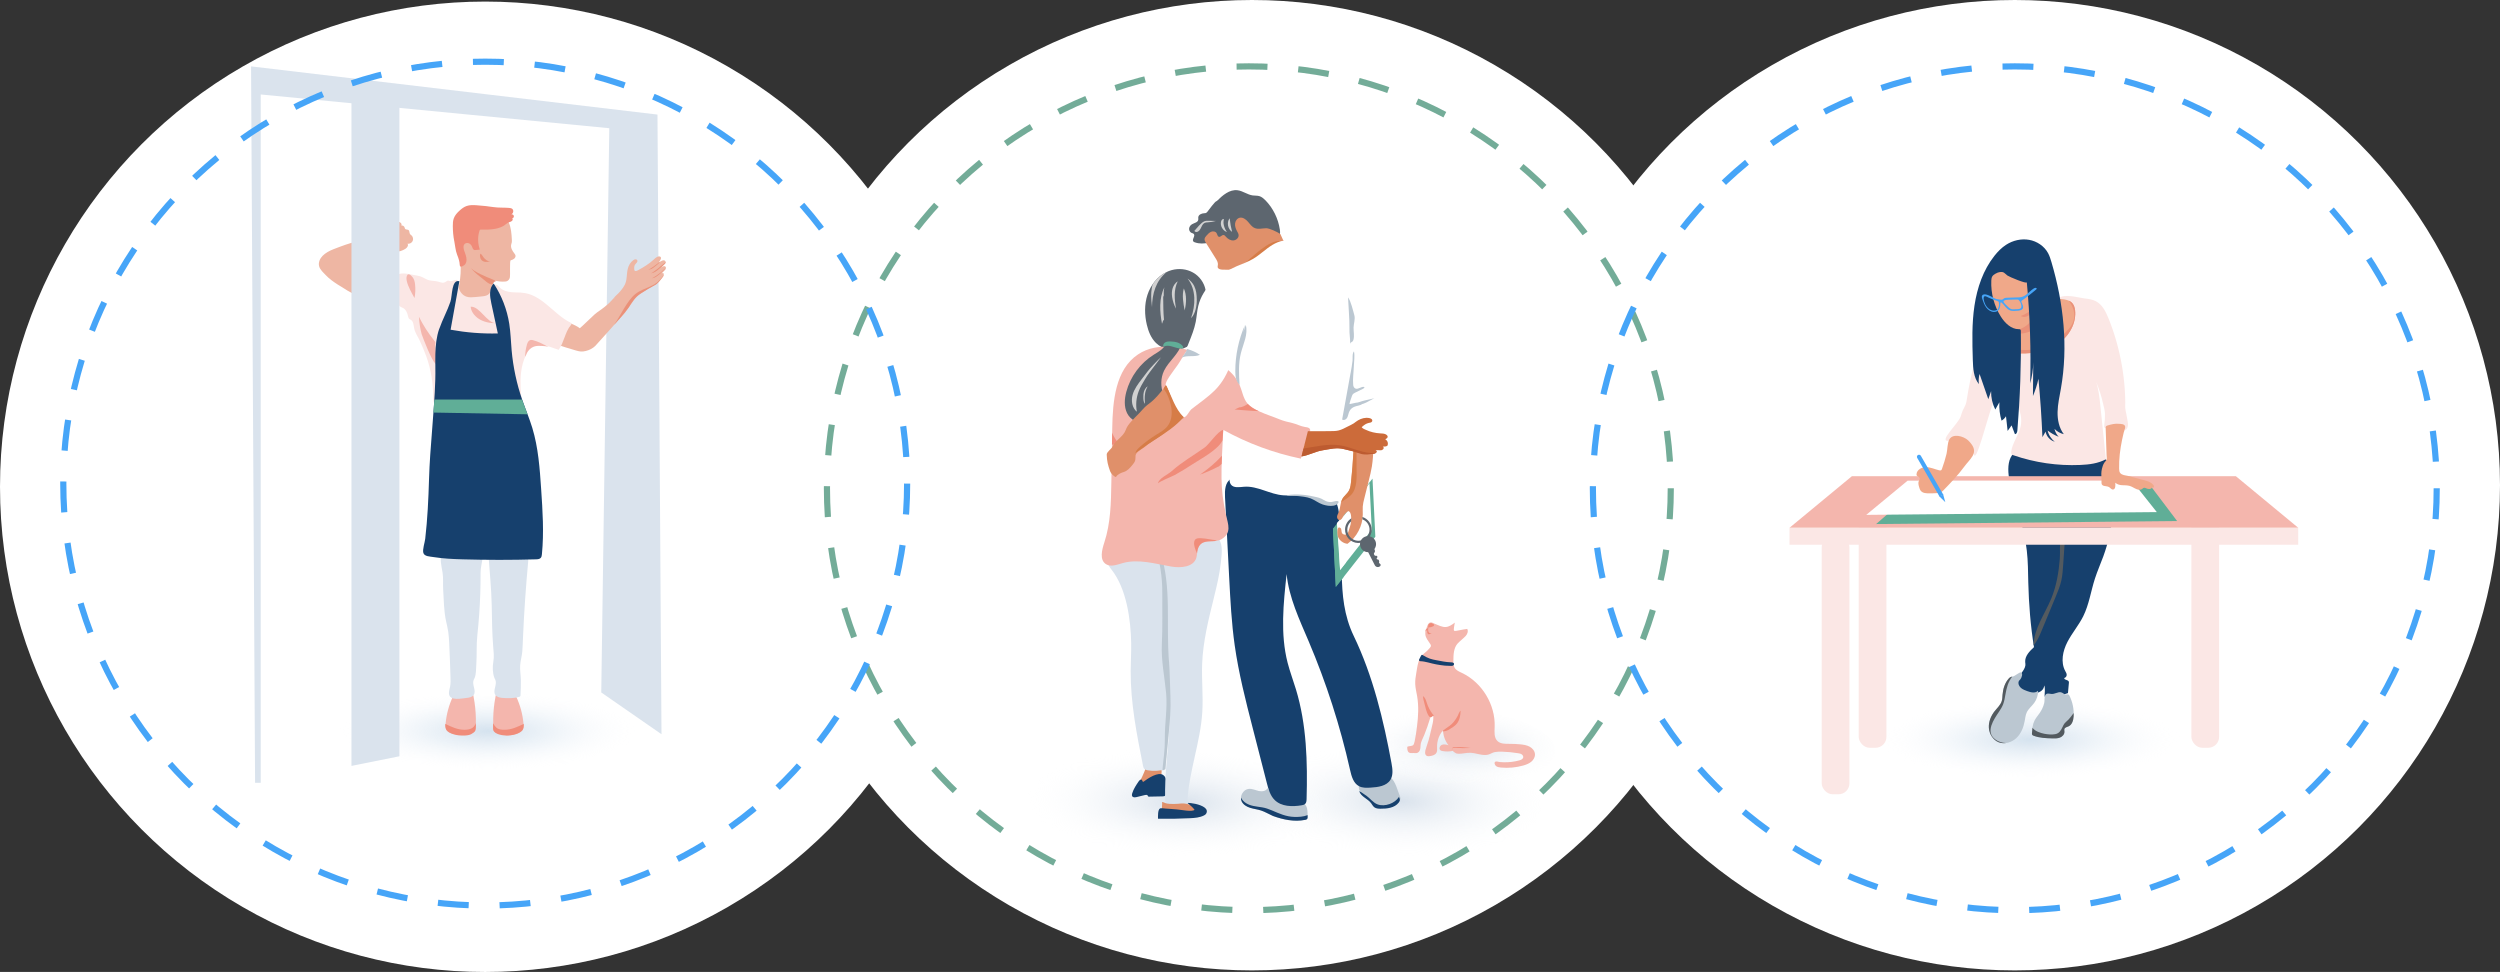 <svg xmlns="http://www.w3.org/2000/svg" xmlns:xlink="http://www.w3.org/1999/xlink" id="Layer_2" data-name="Layer 2" viewBox="0 0 809.76 314.82"><rect x="0" y="0" width="809.76" height="314.82" fill="#333333" stroke="none"/><defs><style>
      .cls-1 {
        fill: #46a5f8;
      }

      .cls-2 {
        fill: #fff;
      }

      .cls-3 {
        stroke: #bbc7d1;
        stroke-width: 0px;
      }

      .cls-3, .cls-4, .cls-5 {
        stroke-miterlimit: 10;
      }

      .cls-3, .cls-6 {
        fill: #bbc7d1;
      }

      .cls-7 {
        fill: #d1d1d1;
      }

      .cls-8 {
        fill: #bd5b30;
      }

      .cls-9 {
        fill: #5d666f;
      }

      .cls-10 {
        fill: #535a5f;
      }

      .cls-11 {
        fill: #dae3ed;
      }

      .cls-12 {
        fill: url(#radial-gradient-5);
      }

      .cls-13 {
        fill: url(#radial-gradient-4);
      }

      .cls-4 {
        stroke: #46a5f8;
      }

      .cls-4, .cls-5 {
        fill: none;
        stroke-dasharray: 0 0 10 10;
        stroke-width: 2px;
      }

      .cls-14 {
        fill: #f4b6ad;
      }

      .cls-15 {
        fill: #f0a889;
      }

      .cls-16 {
        fill: url(#radial-gradient);
      }

      .cls-17 {
        fill: #ea9179;
      }

      .cls-5 {
        stroke: #73ac98;
      }

      .cls-18 {
        fill: #fbe7e5;
      }

      .cls-19 {
        fill: #16406d;
      }

      .cls-20 {
        fill: #cc6b3a;
      }

      .cls-21 {
        fill: url(#radial-gradient-2);
      }

      .cls-22 {
        fill: #e0906a;
      }

      .cls-23 {
        fill: url(#radial-gradient-3);
      }

      .cls-24 {
        fill: #60ae97;
      }

      .cls-25 {
        fill: #d67c47;
      }

      .cls-26 {
        fill: #eeb6a3;
      }

      .cls-27 {
        fill: #f08c7a;
      }
    </style><radialGradient id="radial-gradient" cx="4943.94" cy="526.05" fx="4943.94" fy="526.05" r="97.11" gradientTransform="translate(547.74 2837.91) rotate(-90) scale(.52 -.19)" gradientUnits="userSpaceOnUse"><stop offset="0" stop-color="#d9e2ec"></stop><stop offset="1" stop-color="#fff" stop-opacity="0"></stop></radialGradient><radialGradient id="radial-gradient-2" cx="4905.43" cy="505.91" fx="4905.43" fy="505.91" r="67.48" gradientTransform="translate(564.41 2799.99) rotate(-90) scale(.52 -.19)" xlink:href="#radial-gradient"></radialGradient><radialGradient id="radial-gradient-3" cx="-2480.39" cy="440.66" fx="-2480.39" fy="440.66" r="68.12" gradientTransform="translate(2443.53 155.78) scale(.72 .19)" gradientUnits="userSpaceOnUse"><stop offset="0" stop-color="#d5e3ef"></stop><stop offset=".13" stop-color="#d9e5f0" stop-opacity=".89"></stop><stop offset=".42" stop-color="#e4edf5" stop-opacity=".62"></stop><stop offset=".83" stop-color="#f7f9fc" stop-opacity=".19"></stop><stop offset="1" stop-color="#fff" stop-opacity="0"></stop></radialGradient><radialGradient id="radial-gradient-4" cx="-3174.17" cy="437.68" fx="-3174.17" fy="437.68" r="68.12" gradientTransform="translate(2443.53 153.63) scale(.72 .19)" xlink:href="#radial-gradient-3"></radialGradient><radialGradient id="radial-gradient-5" cx="5079.41" cy="529.42" fx="5079.41" fy="529.42" r="99.45" gradientTransform="translate(473.26 2909.85) rotate(-90) scale(.52 -.18)" xlink:href="#radial-gradient"></radialGradient></defs><g id="Illustration"><g><circle class="cls-2" cx="405.51" cy="157.16" r="157.16"></circle><circle class="cls-2" cx="157.16" cy="157.67" r="157.16"></circle><circle class="cls-2" cx="652.6" cy="157.16" r="157.16"></circle><ellipse class="cls-16" cx="446.78" cy="260.31" rx="18.91" ry="52.52" transform="translate(175.37 700.44) rotate(-88.57)"></ellipse><ellipse class="cls-21" cx="467.31" cy="242.48" rx="13.14" ry="36.49" transform="translate(213.22 703.58) rotate(-88.57)"></ellipse><g><path class="cls-14" d="M457.63,241.42c.27-.18,.42-.51,.58-1.26,.34-1.64,.57-3.32,.78-4.98,.41-3.22,.57-6.5,.02-9.72-.22-1.29-.56-2.58-.61-3.89-.05-1.2,.13-2.4,.34-3.58,.39-2.21,.58-4.86,2.47-6.29,.72-.55,1.38-1.18,1.95-1.88,.16-.2,.33-.43,.32-.69,0-.18-.11-.35-.2-.51-.66-1.08-1.53-1.94-1.62-3.25-.07-1.04,.34-1.79,.69-2.72,.17-.44,.44-.91,.9-1.03,.53-.13,1.03,.25,1.54,.45,1.08,.42,2.33,1.11,3.51,1.02,1.09-.08,2.04-.76,2.92-1.42-.02,.5-.54,2.35-.21,2.62,.24,.2,1.34-.1,1.63-.14,.19-.03,2.57-.5,2.6-.45,.42,.73,.06,1.68-.5,2.3s-2.02,1.78-2.58,2.4c-1.31,1.46-1.39,3.6-1.4,5.56,0,.81,0,1.68,.43,2.37,.5,.82,1.47,1.22,2.34,1.63,6.54,3.11,10.89,10.32,10.6,17.55-.06,1.57-.24,3.39,.88,4.49,.99,.97,2.55,.94,3.94,.93,1.19,0,2.39,.05,3.57,.17,1.02,.11,2.05,.27,2.95,.76s1.64,1.37,1.71,2.39c.07,.96-.47,1.88-1.21,2.49s-1.66,.95-2.58,1.21c-2.35,.66-4.81,.89-7.24,.66-.58-.05-1.18-.15-1.62-.52-.42-.36-.7-1.24-.05-1.43,.32-.1,1,.14,1.34,.17,.42,.04,.84,.06,1.27,.07,1.69,.04,3.39-.17,5.02-.61,.55-.15,1.19-.43,1.27-1,.05-.38-.2-.76-.52-.97s-.72-.28-1.1-.34c-1.72-.29-3.45-.46-5.19-.51-.78-.02-1.57-.02-2.34,.12s-1.3,.54-1.99,.77c-1.46,.49-3.32-.12-4.76-.4-1.57-.31-2.72-.01-4.24,.15-.45,.05-1.16,.06-1.59-.09-.09-.03-1.25-.77-1.02-.82-1.12,.25-2.29,.27-3.42,.06-.23-.04-.48-.1-.66-.25-.57-.46-.2-1.48,.48-1.76s1.44-.07,2.14,.14c-1.08-1.37-1.71-3.09-1.77-4.83-1.28,1.49-1.98,3.46-1.93,5.43,.02,.63,.1,1.31-.21,1.85-.38,.68-1.23,.92-2,1.05-.38,.06-.79,.11-1.13-.07-.77-.42-.56-1.57-.26-2.4,.63-1.76,1.15-3.57,1.54-5.4,.3-1.42,1.26-4.33,.66-5.66-.5,.24-.7,.76-.85,1.28-.53,1.84-1.2,3.64-1.9,5.42-.34,.86-.86,1.77-1.09,2.67-.18,.7-.05,1.44-.29,2.14-.17,.49-.54,.93-1.04,1.04-.34,.08-.7,0-1.05-.01-.49,0-1.02,.12-1.44-.13-.52-.31-.59-1.02-.6-1.62,0-.09,0-.19,.05-.26,.06-.08,.17-.11,.27-.13,.77-.15,1.21-.16,1.51-.35Z"></path><path class="cls-27" d="M464.55,231.85c-.25-.24-.74,.38-.95,.44-.41,.13-.63-.11-.89-.5-.76-1.18-1.04-2.93-1.42-4.27-.2-.69-.34-1.35-.4-2.06,.97,.6,1.19,2.24,1.63,3.21,.52,1.15,1.11,2.3,2.03,3.18Z"></path><path class="cls-27" d="M470.89,233.8c-.41,.5-.88,.95-1.41,1.34-.68,.5-1.41,.94-2.07,1.48-.08,.06-.16,.19-.08,.25,.03,.02,.07,.02,.11,.02,.84,0,1.49-.3,2.19-.76,.79-.47,1.59-.96,2.18-1.66,.98-1.16,1.25-2.76,1.29-4.29-.56,.48-.63,1.11-.96,1.72-.36,.68-.78,1.32-1.26,1.9Z"></path><path class="cls-27" d="M471.25,242.19c1.7,.15,3.41,.18,5.12,.09-1.69-.24-3.4-.35-5.11-.33-.24,0-.5,.01-.69,.17-.26,.21-.27,.6-.16,.9-.46-.64,.37-.86,.85-.82Z"></path><path class="cls-27" d="M462.54,203.27s.84-.11,.91-.13c.27-.08,.55-.17,.79-.3,.04-.02,.08-.04,.12-.07,.12-.1,.18-.26,.14-.4s-.17-.26-.33-.29c-.04,0-.08-.01-.12-.03-.04-.02-.07-.05-.1-.08-.46-.38-1.19,.02-1.32,.49-.07,.26,0,.54-.08,.81Z"></path><path class="cls-27" d="M462.28,204.33c-.01,.13-.03,.25-.02,.37,.02,.24,.1,.47,.27,.64,.27,.26,.86-.03,1.19-.2-.3,0-.72-.04-.88-.3-.22-.35-.31-.49-.22-1.26,0-.06,.08-.42,0-.46-.02-.01-.34,.45-.39,.51-.05,.06-.11,.12-.18,.16s-.11,.1-.19,.07c0,.08-.16,.58-.17,.66,.08,0,.17-.06,.26-.17,.11-.13,.2-.22,.3-.36,.03,.11,.03,.23,.02,.35Z"></path><path class="cls-19" d="M460.88,212.21c-.33-.19-.41-.14-.64,.25-.21,.36-.39,.73-.55,1.11-.05,.13-.1,.27-.04,.4,.06,.13,.23,.18,.37,.19,1.74,.06,3.44,.73,5.16,1.03,.95,.17,1.91,.33,2.88,.42,.5,.04,1,.07,1.5,.06,.38,0,.84,.1,1.17-.14,.16-.11,.27-.31,.24-.5-.03-.21-.22-.37-.42-.43s-.42-.06-.63-.07c-1.56-.05-3.17-.4-4.7-.69-.7-.13-1.4-.27-2.07-.5-.76-.26-1.48-.64-2.17-1.06-.03-.02-.07-.04-.09-.06Z"></path></g><ellipse class="cls-23" cx="658.16" cy="240.36" rx="50.86" ry="13.27"></ellipse><rect class="cls-18" x="590.06" y="173.7" width="8.98" height="83.57" rx="3.53" ry="3.53"></rect><rect class="cls-18" x="709.8" y="158.64" width="8.98" height="83.57" rx="3.53" ry="3.53"></rect><rect class="cls-18" x="602.04" y="158.64" width="8.98" height="83.57" rx="3.53" ry="3.53"></rect><path class="cls-19" d="M652.34,161.35c1.69,5.59,3.48,11.2,4.15,17,.4,3.44,.4,6.9,.48,10.36,.18,7,.72,13.99,1.85,20.9-1.44,1.31-2.99,2.91-2.85,4.85,.03,.35,.11,.71,.06,1.06-.25,1.77-2.11,3.02-2.58,4.8-.17,.63-.24,1.32-.01,1.93,.25,.66,.82,1.16,1.44,1.52,1.39,.82,3.1,1.08,4.67,.73,.63-.14,1.26-.39,1.75-.81,.49-.42,.8-1.02,.82-1.67,.44,.9,.1,2.61,.13,3.6,2.56,.14,5.16-.24,7.57-1.12,.1-1.09,.2-2.18,.3-3.27,.02-.17,.03-.34-.04-.49-.27-.6-1.57-.48-1.45-1.13,.42-.11,.75-.5,.78-.94,.04-.48-.24-.91-.47-1.33-1.55-2.87-.8-6.48,.7-9.39,1.5-2.9,3.67-5.42,5.13-8.34,1.9-3.83,2.48-8.16,3.8-12.23,.79-2.44,1.83-4.78,2.71-7.18,3.23-8.84,4.1-18.53,2.48-27.81-.2-1.17-.48-2.41-1.32-3.26-.95-.96-2.38-1.21-3.71-1.4-3.48-.51-6.97-1.02-10.45-1.53-4.13-.61-12.66-2.78-16.08,.67-3.3,3.33-.97,10.76,.15,14.48Z"></path><path class="cls-6" d="M652.08,219.08c-.33,.07-.67,.11-.96,.28-.21,.12-.38,.29-.53,.47-1.24,1.42-1.81,3.32-1.96,5.2-.05,.68-.06,1.37-.25,2.02-.39,1.28-1.45,2.22-2.28,3.26-1.23,1.54-2.03,3.49-1.9,5.45s1.32,3.9,3.14,4.64c1.93,.78,4.24,.09,5.75-1.32,1.52-1.42,2.34-3.45,2.71-5.5,.18-.97,.27-1.97,.69-2.86,.56-1.17,1.64-2,2.4-3.04,.83-1.14,1.28-2.56,1.25-3.97-.84,.93-2.35,.57-3.52,.14-.64-.24-1.29-.48-1.84-.89s-.98-1.03-1-1.71c0-.26,.04-.53,.19-.75,.12-.17,.29-.31,.43-.46,.37-.39,1-1.99,.16-2.25-.4-.12-1.91,1.16-2.49,1.29Z"></path><path class="cls-10" d="M646.21,239.45c-3.23-2.48-.36-6.46,1.29-8.94,.51-.77,1.02-1.56,1.34-2.43,.38-1.05,.56-2.16,.75-3.26,.36-2.07,.86-4.03,2.2-5.67-.23,.05-.46,.1-.67,.22-.21,.12-.38,.29-.53,.47-1.24,1.42-1.81,3.32-1.96,5.2-.05,.68-.06,1.37-.25,2.02-.39,1.28-1.45,2.22-2.28,3.26-1.23,1.54-2.03,3.49-1.9,5.45,.13,1.96,1.32,3.9,3.14,4.64,.76,.31,1.59,.38,2.4,.27-1.27-.08-2.51-.44-3.52-1.22Z"></path><path class="cls-6" d="M660.67,230.93c-.57,.84-1.26,1.61-1.71,2.52-.61,1.25-.71,2.67-.79,4.05,0,.15-.02,.31,.05,.45,.09,.19,.3,.29,.5,.36,1.9,.72,3.98,.79,6.01,.85,.84,.02,1.71,.05,2.5-.26s1.47-1.03,1.46-1.88c0-.31-.1-.63,0-.92,.19-.52,.85-.62,1.35-.85,1.15-.54,1.54-1.97,1.62-3.23,.14-2.26-.32-4.55-1.31-6.58-.11-.22-.24-.45-.46-.52-.23-.08-.48,.02-.73,.02-.59,0-1.02-.59-1.6-.71-1.03-.21-2.05,.68-3.19,.53-.83-.11-1.58-.35-1.96,.55-.29,.69-.1,1.66-.28,2.4-.27,1.15-.8,2.26-1.46,3.23Z"></path><path class="cls-10" d="M669.93,233.13c-.38,.4-.84,.73-1.19,1.15-.3,.37-.5,.81-.7,1.25-.51,1.12-1.1,2.05-2.37,2.27-1.14,.2-2.33,.09-3.45-.12-1.17-.22-3.13-.81-3.89-1.97-.08,.59-.13,1.2-.17,1.8,0,.15-.02,.31,.05,.45,.09,.19,.3,.29,.5,.36,1.9,.72,3.98,.79,6.01,.85,.84,.02,1.71,.05,2.5-.26s1.47-1.03,1.46-1.88c0-.31-.1-.63,0-.92,.19-.52,.85-.62,1.35-.85,1.15-.54,1.54-1.97,1.62-3.23,.02-.36,.02-.72,.02-1.08-.55,.76-1.11,1.51-1.75,2.2Z"></path><path class="cls-10" d="M664.39,193.92c-2.08,5.02-5.6,9.7-5.72,15.13,1.2-1.37,1.92-3.08,2.62-4.77,1.51-3.65,3.03-7.3,4.54-10.95,.71-1.71,1.42-3.43,1.83-5.24,.38-1.66,.49-3.38,.61-5.08,.16-2.44,.33-4.87,.49-7.31,.1-1.46-.71-4.16-1.28-1.48-.45,2.11-.13,4.61-.3,6.78-.35,4.4-1.09,8.81-2.78,12.91Z"></path><polygon class="cls-14" points="724.2 154.24 667.51 154.24 618.25 154.24 599.84 154.24 579.63 170.95 618.25 170.95 667.51 170.95 744.41 170.95 724.2 154.24"></polygon><rect class="cls-18" x="579.63" y="170.95" width="164.77" height="5.49"></rect><polygon class="cls-24" points="696.8 157.67 626.75 157.67 621.55 157.7 607.68 169.74 705.18 168.77 696.8 157.67"></polygon><circle class="cls-5" cx="404.51" cy="158.16" r="136.66"></circle><ellipse class="cls-13" cx="158.78" cy="237.64" rx="50.86" ry="13.27"></ellipse><path class="cls-26" d="M148,95.29c1.23-4.28,1.77-9.16,.5-13.46-.48-1.62-1.26-3.36-1.32-5.05-.05-1.61,.09-3.19,.68-4.71,.22-.56,.47-1.12,.81-1.62,1.58-2.24,4.91-3.57,7.53-3.54,.9,0,1.79,.06,2.67,.25,2.61,.57,4.89,2.46,5.94,4.92,.74,1.73,.88,3.65,.98,5.53,.02,.3,.03,.6-.02,.89-.05,.27-.16,.53-.21,.8-.19,1.01,.42,1.98,1.05,2.79,.15,.2,.31,.41,.36,.65,.09,.4-.14,.81-.45,1.07s-.71,.39-1.1,.51c-.42,.14-.06,4.98-.31,5.71-.16,.45-.48,.88-.93,1.05-.18,.07-.38,.1-.58,.11-1.14,.11-2.23-.04-3.33-.31-.72,.76-1.02,2.04-.92,3.11,.02,.17,.04,.34-.02,.5-.06,.17-.2,.29-.34,.4-1.14,.97-2.34,1.96-3.79,2.35-.82,.22-1.69,.23-2.53,.13-1.06-.12-2.13-.43-2.93-1.13-.27-.23-.5-.51-.8-.7s-.65-.43-.96-.26Z"></path><path class="cls-27" d="M148.7,84.38c.1,.41,.17,.83,.2,1.32,.01,.21,.04,.45,.2,.58,.22,.17,.54,.05,.78-.08,.89-.45,1.22-1.08,1.23-2.07,.01-1.01-.42-1.97-.75-2.92-.26-.75-.4-1.71,.19-2.23,.37-.32,.93-.36,1.37-.16s.77,.61,.96,1.06c.18,.43,.31,.97,.76,1.1,.14,.04,.29,.02,.43,0,.45-.04,.9-.09,1.35-.13-.68-1.98-.76-4.18-.09-6.16,.03-.1,.08-.21,.17-.27,.08-.05,.19-.05,.28-.05,1.54,.02,3.09,.04,4.61-.25,.99-.18,1.96-.51,2.83-1.02,.43-.26,.79-.68,1.22-.92s.9-.25,1.31-.57c.14-.11,.28-.24,.32-.42s-.05-.39-.23-.42c.39-.04,.69-.47,.59-.85s-.56-.62-.92-.47c.75-.17,1.01-1.34,.39-1.81-.3-.23-.69-.27-1.06-.3-1.67-.15-3.28,0-4.97-.26-1.84-.27-3.69-.47-5.55-.6-1.06-.07-2.16-.11-3.17,.24-.87,.3-1.61,.87-2.29,1.49-.78,.71-1.51,1.51-1.87,2.5-.29,.79-.33,1.66-.32,2.5,.01,1.65,.14,3.33,.48,4.95,.3,1.43,.36,2.92,.9,4.31,.27,.7,.5,1.27,.65,1.9Z"></path><path class="cls-17" d="M152.19,86.44c1,1.25,2.21,2.39,3.57,3.38,1.1,.79,2.28,2.2,3.67,2.36,.04,0,.08,0,.11-.01,.04-.03,.05-.08,.06-.13,.1-.54,.61-.98,1.16-.97-.32-.14-.62-.32-.95-.45-1.45-.57-2.86-1.18-4.25-1.85-1.24-.61-2.57-1.32-3.38-2.33Z"></path><path class="cls-17" d="M158.78,84.71c-.49,.08-.98,.16-1.47,.12s-.99-.21-1.33-.57c-.46-.49-.67-1.47-.39-2.09,.45,.13,.76,.88,1.06,1.23,.53,.63,1.26,1.3,2.14,1.3Z"></path><path class="cls-17" d="M114.19,87.15c2.67-1.19,5.81-.4,8.66-1.06-.93,.83-2.84,.61-4.02,.71-.8,.07-1.6,.13-2.4,.19-.63,.05-1.68-.1-2.25,.15Z"></path><polygon class="cls-11" points="82.62 253.55 81.32 21.5 212.96 37.11 214.26 237.82 194.75 224.29 197.35 41.53 84.45 30.6 84.45 253.55 82.62 253.55"></polygon><path class="cls-26" d="M215.64,84.92c0,.09,0,.18-.04,.26-.07,.18-.22,.32-.37,.45-.41,.37-.83,.74-1.24,1.11,.35-.31,1.4-.9,1.67-.19,.09,.23,0,.49-.1,.71-.04,.1-.11,.14-.18,.22-.34,.35-.69,.7-1.03,1.04,.1-.04,.2-.07,.31-.07s.22,.03,.28,.12c.07,.1,.07,.23,.06,.35-.01,.15-.03,.29-.09,.43-.05,.12-.13,.22-.21,.32-.55,.69-1.1,1.38-1.76,1.96-.37,.32-.85,.51-1.26,.76-.45,.27-.9,.55-1.34,.84-.9,.59-1.78,1.21-2.69,1.78-1.96,1.23-2.77,2.86-4.07,4.69s-1.87,2.03-3.17,3.87c0,0-1.52-7.09-1.52-7.09-.04-.17,1.23-1.28,1.44-1.51,1.01-1.09,2.04-2.3,2.42-3.77,.11-.43,.17-.88,.22-1.32,.11-.92,.14-1.89,.36-2.79,.28-1.11,.84-2.15,1.79-2.82,.2-.14,.42-.27,.66-.29s.51,.08,.62,.29c.31,.61-.53,1.08-.77,1.53-.25,.5-.25,1.11-.16,1.65,.01,.06,.02,.12,.05,.17,.08,.13,.25,.18,.4,.17,.28-.01,.54-.15,.79-.29,1.83-1,3.49-2,5.04-3.43,.34-.32,.68-.66,1.09-.86,.37-.18,.98-.31,1.21,.14s-.35,1.2-.61,1.54c0-.03,.06-.03,.06,0s-.02,.06-.05,.08c.19-.11,.37-.21,.56-.32,.22-.12,.44-.25,.68-.31s.52-.03,.71,.13c.13,.11,.21,.27,.22,.44Z"></path><path class="cls-26" d="M198.88,96.47c-.53,.5-1.48,2.02-5.36,4.63-.59,.4-1.1,.9-1.62,1.39-.74,.7-1.48,1.39-2.21,2.09-.18,.17-1.85,1.77-1.89,1.74-.9-.69-1.96-1.15-3.01-1.6-1.03-.45-1.94-.91-2.97-1.36-.16-.07-.32-.21-.49-.26-.3-.08-.09-.15-.2,.11-.13,.35-.3,.78-.4,1.15-.22,.75-.64,1.57-.98,2.27-.35,.73-.78,1.35-1.21,2.02-.13,.2-1.02,1.99-1.26,1.9,.31,.12,.61,.26,.94,.37,.56,.19,1.11,.37,1.67,.55,1.12,.36,2.23,.72,3.35,1.06,1.11,.34,2.22,.68,3.33,1,1.27,.37,1.93,.45,3.18,.15,1.17-.28,2.25-.83,3.1-1.68,.59-.59,8.34-9.28,9.71-10.89-1.55-1.37-2.28-3.09-3.66-4.65Z"></path><path class="cls-17" d="M205.78,95.25c2.87-2.34,6.52-1.97,9.2-6.2,.03,.14-.12,.36-.19,.47-.59,.92-1.81,2.41-2.6,2.82-1.91,1-2.72,1.51-4.55,2.65-1.96,1.23-2.87,2.79-4.07,4.69-.79,1.25-4.07,4.87-4.69,5.59,2.01-2.86,4.17-7.8,6.9-10.03Z"></path><path class="cls-14" d="M154.05,236.04c-.01,.24-.03,.5-.15,.71-.12,.21-.31,.37-.51,.51-.55,.41-1.32-.17-1.98,0-.63,.15-1.05,.13-1.69,.07-1.47-.14-3.06,.64-4.31-.16-.35-.22-.68-.5-.87-.86-.29-.53-.27-1.18-.22-1.78,.26-3.08,1.07-6.12,2.39-8.92,.08-.17,.17-.35,.34-.45,.15-.09,.35-.1,.53-.1,1.26,0,2.53,0,3.79,0,.43,0,1.07-.19,1.47-.12,.53,.1,.46,.26,.58,.87,.22,1.12,.38,2.26,.5,3.39,.24,2.27,.29,4.57,.15,6.85Z"></path><path class="cls-27" d="M154.06,236.07c-.07,.55-.19,.83-.67,1.19-.55,.41-1.09,1.05-3.74,.99-1.48-.03-3.01-.29-4.25-1.08-.35-.22-.68-.5-.87-.86-.28-.52-.34-1.26-.29-1.84,1.95,.95,4,1.92,6.17,1.91,1.61,0,3.26-.43,3.68-2.2-.05,.22,.05,.57,.05,.8,0,.32-.02,.64-.05,.96,0,.05-.01,.09-.02,.13Z"></path><path class="cls-14" d="M159.83,236.04c.01,.24,.03,.5,.15,.71,.12,.21,.31,.37,.51,.51,.55,.41,1.65,.13,2.31,.29,.63,.15,.78,.75,1.43,.69,1.47-.14,3.01-.29,4.25-1.08,.35-.22,.68-.5,.87-.86,.29-.53,.27-1.18,.22-1.78-.26-3.08-1.07-6.12-2.39-8.92-.08-.17-.17-.35-.34-.45-.15-.09-.35-.1-.53-.1-1.26,0-2.53,0-3.79,0-.43,0-1.07-.19-1.47-.12-.53,.1-.46,.26-.58,.87-.22,1.12-.38,2.26-.5,3.39-.24,2.27-.29,4.57-.15,6.85Z"></path><path class="cls-27" d="M159.72,236.06s0,.06,0,.09c.02,1.2,1.77,1.78,2.79,1.95,1.87,.31,4.34,.1,5.97-.94,.35-.22,.68-.5,.87-.86,.28-.52,.34-1.26,.29-1.84-1.95,.95-4,1.92-6.17,1.91-.9,0-2-.04-2.69-.68-.44-.41-.8-.91-1.07-1.45,0,.61,0,1.22,0,1.83Z"></path><path class="cls-11" d="M153.75,219.55c-.1,.25-.24,.47-.34,.72-.6,1.54,.96,3.47,.02,4.82-.46,.67-1.35,.87-2.15,.95-1.64,.16-5.65,1.14-5.86-1.34-.06-.77,.21-1.52,.36-2.28,.21-1.06,.17-2.16,.13-3.24-.14-3.69-.21-7.36-.42-11.05-.07-1.15-.13-2.31-.3-3.45-.17-1.15-.44-2.27-.69-3.4-.75-3.33-.74-6.94-.96-10.32-.11-1.79,.09-3.71-.19-5.47-.37-2.27-.93-4.09-.31-6.42,.1-.37,.24-.77,.57-.97,.3-.19,.68-.18,1.04-.15,3.8,.26,7.57,.96,11.21,2.07,.14,.04,.29,.09,.38,.21,.1,.14,.08,.32,.06,.49-.19,1.67-.64,3.09-.64,4.78,0,2.29-.02,4.58-.1,6.87-.15,4.47-.47,8.94-.95,13.38-.35,3.21-.11,6.24-.33,9.41-.1,1.4-.02,3.09-.53,4.4Z"></path><path class="cls-11" d="M160.13,219.55c.1,.25,.24,.47,.34,.72,.6,1.54-.96,3.47-.02,4.82,.46,.67,1.35,.87,2.15,.95,1.72,.17,3.99,.19,5.63-.35,.11-.04,.24-.08,.3-.18,.05-.07,.05-.17,.06-.25,.1-1.67,.14-3.35,.12-5.03-.02-1.53-.33-3.17-.23-4.69,.1-1.51,.58-3.04,.7-4.58s.16-3.08,.23-4.63c.35-8.25,.93-16.4,1.69-24.64,.02-.24,.04-.51-.11-.7-.17-.21-.47-.25-.74-.27-4.01-.28-8.01-.55-12.02-.83,.37,5.39,.93,10.8,1.04,16.2,.09,4.41,.11,8.85,.47,13.24,.14,1.75,.36,3.32,.05,5.03-.29,1.6-.25,3.66,.34,5.19Z"></path><path class="cls-26" d="M122.27,98.88c-.93,.18-1.86-.58-2.61-1-1.15-.63-2.36-1.14-3.52-1.75-2.35-1.24-4.65-2.59-6.87-4.04-1.31-.86-2.62-1.77-3.7-2.92-.81-.87-1.94-1.8-2.22-3-.28-1.18,.28-2.43,1.13-3.3,.93-.94,2.23-1.64,3.46-2.12,2.61-1.01,5.24-2.03,7.98-2.62,2.1-.46,4.28-.66,6.32-1.4,2.2-.8,3.52-2.5,5.23-4.03,.46-.41,.97-.83,1.58-.84s1.23,.64,.95,1.19c.43-.09,.91,.19,1.05,.61,.05,.15,.06,.33,.16,.46,.24,.32,.77,.16,1.1,.39,.39,.28,.23,.93,.51,1.32,.11,.16,.29,.26,.44,.39,.52,.44,.69,1.24,.4,1.85s-1.01,.99-1.68,.87c.45,.49-.08,1.27-.64,1.64-.95,.62-2.09,.97-3.23,.97-.83,0-1.7-.42-2.48-.13-3.31,1.23-4.51,1.47-6.72,3.02-1.32,.92-2.76,1.67-4.27,2.21,3.21,.39,6.12,1.6,9.31,2.08,.33,.05,.06,4.92,0,5.4-.11,.97-.2,1.92-.51,2.85-.16,.49-.49,1.62-.98,1.84-.06,.03-.12,.04-.18,.06Z"></path><path class="cls-18" d="M168.85,94.8c6.52,.3,10.42,7.01,15.95,9.7,.12,.06,.25,.12,.3,.24,.09,.19-.07,.4-.2,.56-1.92,2.29-2.18,5.6-3.95,8.01-2.67-.91-5.33-1.83-8-2.74-.61,1.66-1.78,2.74-2.55,4.33-.87,1.78-1.38,3.73-1.62,5.69-.41,3.41-.06,6.85,.3,10.26-8.89,1.87-18.13,2.06-27.09,.54-.26-.04-.53-.09-.76-.22-.82-.44-.91-1.56-.91-2.49-.03-4.47-.7-8.96-2.21-13.17-.63-1.77-1.39-3.5-2.17-5.21-.64-1.39-1.56-2.56-1.82-4.11-.17-.96-.23-2.12-1.07-2.61-.15-.09-.31-.15-.45-.25-.29-.23-.38-.64-.46-1-.21-.96-.61-1.96-1.44-2.49-.42-.26-1.08-.41-1.39-.81-.44-.56-.16-.96-.24-1.6-.2-1.48-.46-2.98-.58-4.51-.09-1.19-.49-3.61,.81-4.15,1.41-.59,4.41,.3,5.89,.51,1.37,.19,2.08,.82,3.26,1.32,1.07,.45,2.28,.3,3.39,.6,1.18,.32,1.66,.71,2.79-.09,.11-.08,.22-.16,.35-.2,.28-.08,.55,.09,.83,.14,.47,.09,.94-.15,1.4-.29,1.81-.56,1.04,1.37,1.37,2.48,.37,1.28,1.26,2.46,2.57,2.87,.89,.28,1.84,.2,2.77,.11,.72-.07,1.44-.14,2.16-.21,.91-.09,1.93-.24,2.45-.98,.55-.79,.77-3.6,2.55-2.65,.26,.14,.44,.38,.64,.6,1.02,1.11,2.59,1.55,4.09,1.68,1.02,.09,2.05,.06,3.07,.11Z"></path><path class="cls-14" d="M172.75,112.35c.17-.08,.35-.14,.53-.18,.64-.16,1.31-.16,1.97-.13,.83,.03,1.67,.09,2.48,.31-1.63-.77-3.41-1.75-5.16-2.19-1.58-.39-1.84,1.18-2.15,2.5-.12,.52-.2,1.05-.25,1.58-.02,.26-.02,.53-.06,.79-.01,.08,.01,.52,0,.52,.28-.4,.35-.92,.6-1.35,.44-.77,1.18-1.48,2.03-1.85Z"></path><path class="cls-14" d="M160.69,104.7c-2.06,0-4.19-.41-5.87-1.61-1.19-.85-2.27-2.25-2.37-3.74,2.91-.24,5.28,5.36,8.24,5.35Z"></path><path class="cls-14" d="M136.6,108.33c-.51-1.87-.81-3.79-.9-5.72,1.36,2.73,3.02,5.32,4.94,7.69,.14,.18,.29,.36,.35,.59,.04,.19,.01,.38-.02,.57-.29,1.76,1.98,8.36,.04,6.34-1.34-1.4-3.76-7.7-4.4-9.47Z"></path><path class="cls-14" d="M134.26,96.53c.28-1.43,.35-2.9,.19-4.35-.09-.85-.28-1.74-.82-2.41-1.58-1.96-2.22-.36-1.89,1.18,.4,1.89,1.6,3.89,2.51,5.57Z"></path><polygon class="cls-11" points="113.84 248.08 129.37 244.96 129.37 33.99 113.84 32.68 113.84 248.08"></polygon><path class="cls-17" d="M213.36,85.09c-.91,.72-2.38,1.78-3.39,2.33,.19-.1,.68-.19,.89-.26,.58-.21,1.38-.91,1.86-1.3,.21-.17,.41-.34,.6-.53,.05-.04,.48-.44,.31-.49-.06,.1-.17,.17-.26,.25Z"></path><path class="cls-17" d="M215.14,85.28c-1.2,1.06-2.94,2.48-4.29,3.29,.25-.15,.62-.18,.89-.29,.78-.3,1.9-1.3,2.54-1.87,.28-.25,.54-.5,.8-.77,.06-.06,.64-.64,.41-.72-.09,.14-.23,.25-.35,.36Z"></path><path class="cls-17" d="M214.02,88.25c-.91,.72-1.87,1.37-2.89,1.93,.19-.1,.47-.13,.67-.2,.58-.21,1.09-.57,1.58-.96,.21-.17,.41-.34,.6-.53,.05-.04,1.65-1.53,1.47-1.58-.06,.1-1.34,1.26-1.43,1.34Z"></path><circle class="cls-4" cx="157.16" cy="156.64" r="136.66"></circle><circle class="cls-4" cx="652.6" cy="158.16" r="136.66"></circle><path class="cls-19" d="M142.28,106.46c-1.83,5.27-1.1,11.03-1.29,16.57-.34,10.9-1.71,21.45-2.03,32.28-.19,6.42-.49,12.84-1.23,19.22-.13,1.15-.93,3.46-.61,4.54,.35,1.2,2.06,1.16,3.38,1.38,3.09,.5,6.23,.63,9.35,.72,7.93,.23,15.86,.23,23.78,0,.54-.02,1.13-.06,1.5-.45,.3-.32,.36-.78,.4-1.22,.69-7.06,.23-14.02-.25-21.08-.45-6.68-.92-13.43-2.87-19.84-.94-3.08-2.21-6.04-3.26-9.08-1.79-5.17-2.94-10.57-3.43-16.02-.25-2.85-.32-5.72-.76-8.55-.72-4.66-2.46-9.16-5.05-13.1-1.6,1.58-1.25,4.21-.77,6.41,.7,3.26,1.41,6.51,2.11,9.77-5.13,.12-10.26-.29-15.3-1.21,.95-5.24,1.89-10.48,2.84-15.71-2.6-.69-2.26,4.77-2.9,6.64-1.01,2.98-2.56,5.76-3.59,8.74Z"></path><path class="cls-18" d="M675.26,96.67c1.22,.15,2.46,.31,3.55,.87,2.12,1.08,3.26,3.39,4.15,5.6,1.98,4.91,3.43,10.03,4.33,15.25,.45,2.61,.76,5.24,.94,7.88,.09,1.32,.14,2.64,.15,3.97,0,.62-.05,1.25-.01,1.87,.04,.67,.24,1.36,.36,2.02l.37,2.05c.1,.55,.2,1.11,.14,1.67s-.3,1.12-.77,1.43c-.77-.64-1.6-1.31-2.59-1.43-1.15-.14-2.24,.48-3.36,.76-.31,.08-.69,.1-.88-.16-.13-.18-.1-.43-.07-.66,.18-1.23,.26-2.48,.24-3.73-.02-1.09-.37-2.2-.6-3.27-.54-2.43-1.3-4.81-2.27-7.09,.82,2.45,1.09,5.05,1.36,7.62,.6,5.81,1.21,11.62,1.81,17.43-2.52,1.37-5.45,1.73-8.32,1.85-7.31,.32-14.68-.75-21.6-3.13-.24-.08-.49-.18-.64-.38-.18-.24-.16-.57-.11-.86,.42-2.87,2.44-5.27,3.05-8.11,.53-2.46-.08-5.08-1.31-7.28-1.24-2.2-3.06-4.01-5.04-5.57-1.13,1.51-1.83,3.3-2.51,5.05-1.96,5.05-5.69,20.69-6.34,16.59-1.38-.28-1.37-2.9-2.44-3.82-.5-.43-.75-1.14-1.41-1.11-1.51,.06-2.73,.77-4.24,.83-3.52,.28,3.12-5.51,3.91-8.02,.2-.63,.37-1.27,.64-1.87,.27-.6,.63-1.15,.87-1.76,.29-.73,.4-1.51,.52-2.28,1.01-6.53,2.64-12.96,4.87-19.17,.37-1.03,.77-2.08,1.51-2.9s1.89-1.34,2.94-1.04c.8,.23,1.4,.88,1.98,1.48,1.07,1.1,2.21,2.14,3.41,3.08,.86,.68,1.79,1.33,2.85,1.61,.89,.24,1.82,.2,2.73,.1,3.5-.39,6.89-1.78,9.67-3.94,1.98-1.54,4.4-5,4.1-7.66-.12-1.03-.79-1.93-1.63-2.54s-1.9-1.01-2.91-1.32c2.3-1.51,6.09-.23,8.6,.09Z"></path><path class="cls-15" d="M672.12,100.43c.5,4.25-1.96,8.49-5.49,10.9s-7.95,3.23-12.23,3.15c-1.23-.02-2.69-.27-3.2-1.39-.37-.82-.05-1.78,.36-2.59,.3-.61,2.34-2.87,1.47-3.44-.19-.12-.42-.14-.65-.17-1.64-.21-3.08-1.31-4.02-2.67-.73-1.06-1.18-2.26-1.54-3.49-.31-1.05-1-1.9-1.4-2.94-.9-2.35-1.16-4.95-.73-7.43,.09-.53,.23-1.08,.6-1.46,.37-.39,.92-.55,1.44-.67,2.78-.63,5.74-.51,8.46,.34,1.37,.43,2.75,1.09,3.61,2.24,.72,.95,1.02,2.14,1.51,3.23,2.33,5.24,11.04,0,11.79,6.39Z"></path><path class="cls-17" d="M672.12,100.43c-.2-1.71-.98-2.59-2.05-3.06,0,0,0,0,0,.01,2.78,3.65,1.91,7.04,.05,9.13-6.88,7.7-14.54,7.45-19.04,6.19,.03,.13,.06,.26,.12,.39,.51,1.12,1.97,1.36,3.2,1.39,4.28,.08,8.7-.73,12.23-3.15,3.53-2.42,5.99-6.66,5.49-10.9Z"></path><path class="cls-17" d="M656,107.83c1-.21,1.96-.56,2.79-1.16,.2-.14,.38-.3,.55-.47,.1-.09,.19-.19,.28-.29,.03-.03,.19-.24,.13-.15,.22-.3,.28-.49,.36-.84,.15-.64,.11-1.36-.14-2.02-.09-.25-.26-.5-.46-.71-.08-.07-.18-.14-.28-.19-.79,1.2-1.61,2.44-2.73,3.35-1.05,.86-2.29,1.34-3.58,1.68,.04,.02,.09,.02,.12,.05,.29,.2,.25,.58,.06,1.04,.97-.02,1.95-.07,2.9-.27Z"></path><path class="cls-17" d="M656.62,101.34c-.65,.42-1.36,.73-2.08,1.02,.07,.04,.14,.08,.21,.11,.02,0,.02,.01,.04,.02,.03,.01,.05,.02,.08,.03,.16,.05,.31,.09,.47,.13,.01,0,.01,0,.02,0,.04,0,.07,0,.11,0,.07,0,.15,0,.22,0,.07,0,.14,0,.22-.01,.02,0,.02,0,.03,0,.03,0,.06,0,.09-.02,.15-.03,.3-.08,.44-.12,.03,0,.05-.02,.08-.03,0,0,0,0,.01,0,.07-.04,.15-.07,.22-.11,.07-.04,.14-.08,.21-.13,.01,0,.1-.07,.13-.09,.03-.02,.11-.09,.12-.1,.06-.05,.12-.11,.18-.17,.06-.06,.11-.12,.17-.18,.02-.03,.04-.05,.07-.08,0,0,0,0,.02-.02,.08-.12,.16-.24,.23-.37,.04-.07,.08-.15,.11-.22,0,0,0,0,0-.01,.01-.04,.03-.07,.04-.11,.05-.14,.09-.28,.12-.43,0-.03,.04-.29,.03-.13,0-.09,.02-.17,.02-.26,0-.07,0-.13,0-.2-.44,.58-.98,1.08-1.6,1.48Z"></path><path class="cls-19" d="M656.49,91.41c1.02,10.88,1.39,21.83,1.09,32.76,.62-2.22,.96-4.52,1-6.82-.03,3.64-.06,7.29-.1,10.93,.76-1.81,1.36-3.68,1.78-5.6,.59,6.29,1.03,12.59,1.29,18.91l1.03-1.79c.25,1.54,1.47,2.87,2.98,3.27-1.17-.88-2.01-2.19-2.33-3.63,1.09,.85,2.3,1.54,3.59,2.04-.68-.71-1.16-1.61-1.36-2.57,.81,.85,1.87,1.46,3.02,1.72-1.55-2.01-2.07-4.65-2.02-7.19,.05-2.54,.63-5.03,1.07-7.53,2.42-13.62,.87-27.76-3.06-41.03-.29-.99-.6-1.98-1.09-2.89-1.23-2.28-3.6-3.86-6.15-4.31s-5.25,.19-7.42,1.59c-1.47,.94-2.71,2.21-3.79,3.57-3.65,4.59-5.61,10.35-6.48,16.15s-.72,11.71-.54,17.57c.08,2.75,.25,5.71,1.97,7.86-.14-1.1-.07-2.22,.22-3.29,.94,2.72,1.89,5.45,2.83,8.17l.91-2.61c-.05,2.06,.42,4.12,1.35,5.96,.44-.78,.89-1.57,1.33-2.35-.12,2.01,.12,4.03,.7,5.95,.59-.34,1.1-.84,1.44-1.43,.18,1.59,.35,3.17,.53,4.76,.43-.6,.85-1.2,1.28-1.8l1.07,2.82c.51,.09,.75-.6,.8-1.11,.89-10.72,1.27-21.48,1.13-32.23,0-.18-.01-.39-.15-.52-.14-.13-.34-.12-.53-.12-2.48,0-4.5-2.01-5.82-4.11-2.16-3.44-3.24-7.54-3.07-11.59,.02-.48,.07-.98,.32-1.4,.41-.67,1.71-1.31,2.47-1.4,1.32-.15,1.37,.29,2.45,1.13,.47,.37,6.33,2.84,6.26,2.16Z"></path><path class="cls-1" d="M655.03,97.27c.54-.3,4.79-3.62,4.71-3.75-.32-.51-.8-.22-1.2,.05-1.47,1.01-2.54,2.68-4.46,2.74-.23,0-.47,.02-.7,.02-1.11,.04-2.23,.07-3.34,.11-.32,.01-.66,.03-.92,.2-.15,.1-.27,.24-.43,.33-.28,.15-.62,.11-.94,.06-.56-.09-1.14-.15-1.67-.4-.85-.39-1.64-.93-2.55-1.18-.52-.15-1.19-.21-1.49,.24-.22,.34-.1,.79,.03,1.17,.32,.94,.66,1.9,1.24,2.7,.59,.8,1.48,1.44,2.48,1.48,1.79,.06,2.13-1.42,2.14-2.83,0-.08,0-.18,.07-.23,.1-.09,.27,0,.37,.08,.93,.8,1.49,2.05,2.73,2.5,.45,.16,.95,.16,1.43,.15,1.74-.04,3.57-.2,2.4-2.47-.14-.26-.31-.6-.11-.83,.05-.06,.12-.1,.2-.14Zm-7.88,2.79c-.1,.15-.24,.26-.4,.34-.55,.29-1.23,.28-1.8,.05-1.14-.46-1.93-1.6-2.27-2.81-.11-.39-.28-1.04-.09-1.45,.26-.56,1.1,.01,1.49,.2,2.56,1.19,3.31,1,3.36,1.59,.02,.23,.06,.41,.06,.62,0,.56-.25,1.28-.36,1.46Zm6.54,.06c-.54,.04-1.08,.07-1.62,.07-.12,0-.25,0-.37-.02-.71-.09-1.36-.84-1.85-1.32-.18-.18-1.28-1.17-.77-1.45,.44-.24,.97-.3,1.46-.31,.57-.02,1.14-.03,1.71-.05,.28,0,.55-.02,.83-.02,.17,0,.47-.01,.63,.04,.06,.02,.11,.06,.15,.11,.47,.46,.87,1.32,.88,1.99,0,.71-.4,.9-1.05,.95Z"></path><polygon class="cls-2" points="690.5 155.67 622.89 155.67 617.87 155.7 604.48 166.77 698.6 165.87 690.5 155.67"></polygon><path class="cls-15" d="M629.01,151.87c-.06,.17-.13,.35-.28,.44-.17,.11-.39,.07-.59,.03-1.41-.33-2.76-1-4.21-1.04-1.45-.04-3.1,.87-3.16,2.31,0,.13,0,.26,.06,.38,.19,.39,.8,.42,.95,.82,.13,.34-.14,.68-.28,1.01-.26,.61-.08,1.3,.11,1.94,.13,.44,.26,.88,.55,1.23,.65,.78,1.81,.82,2.82,.8,1.25-.03,3.41,.15,4.34-.81,2.44-2.52,4.89-5.05,6.95-7.88,1.74-2.39,4.45-4.18,2.4-7.09-.36-.5-.75-.99-1.21-1.4-1.52-1.36-4.96-2.33-6.09-.23-.63,1.17-.56,3.29-.88,4.61-.4,1.65-.9,3.28-1.48,4.88Z"></path><path class="cls-15" d="M681.06,151.04c-.18,.51-.31,1.04-.38,1.57-.14,1.02,.02,1.99,.01,3,0,.76-.19,1.5,.79,1.77,.55,.15,1.17,.1,1.65,.39,.44,.27,.76,.81,1.27,.79,.92-.03,.8-1.59,.74-2.2,1.46,1.2,2.85,.6,4.52,.99,.85,.2,1.56,.76,2.37,1.08,.45,.18,1,.27,1.48,.13,.38-.11,.64-.55,.97-.58,.22-.02,.44,.08,.64,.17,.34,.15,.69,.27,1.06,.25s.74-.21,.89-.55c.09,.15,.32,.17,.46,.06s.17-.31,.13-.49-.15-.32-.27-.45c-1.01-1.13-2.88-1.41-4.28-1.79-1.29-.34-2.57-.73-3.86-1.03-.83-.19-1.87-.21-2.48-.91-.33-.38-.37-.93-.38-1.44-.07-3.14,.32-6.28,.96-9.36,.16-.78,.34-1.56,.53-2.34,.13-.53,.57-1.42,.46-1.97-.17-.82-1.34-.81-2-.86-1.34-.12-2.4,.16-3.69,.54-.19,.06-.4,.12-.52,.29-.11,.16-.11,.36-.1,.56,.1,2.95,.2,5.89,.3,8.84,.01,.39,.13,.99,0,1.36s-.57,.71-.77,1.05-.38,.72-.52,1.11Z"></path><g><path class="cls-1" d="M628.74,160.54l.32,.09c-.33,.19-.65,.54-.84,.21l-7.23-12.53c-.19-.33-.08-.74,.25-.93h0c.33-.19,.74-.08,.93,.25l7.23,12.53c.19,.33-.33,.19-.66,.38Z"></path><polygon class="cls-1" points="629.4 160.16 628.22 160.84 630.09 162.65 629.4 160.16"></polygon></g><polygon class="cls-24" points="170.87 134.19 140.39 133.63 140.68 129.4 169.07 129.4 170.87 134.19"></polygon><ellipse class="cls-12" cx="376.09" cy="261.63" rx="18.91" ry="52.52" transform="translate(105.14 631.06) rotate(-88.57)"></ellipse><path class="cls-3" d="M422.7,265.56c-3.47,.7-7.07-.07-10.37-1.26-1.31-.57-2.54-1.35-3.9-1.79-1.14-.37-2.35-.49-3.5-.85-1.15-.36-2.28-1.04-2.77-2.13-.74-1.65,.55-3.85,2.35-4.01,1.08-.09,2.11,.43,3.17,.68s2.41,.07,2.87-.91c.88,1.33,2.19,2.38,3.68,2.94,2.44,.91,5.18,.6,7.58,1.68,1.87,.84,1.67,2.8,1.74,4.59,.01,.28,0,.6-.19,.81-.15,.16-.39,.22-.61,.26-.02,0-.03,0-.05,0Z"></path><path class="cls-19" d="M405.96,261.05c.95,.2,1.92,.3,2.88,.46,1.08,.18,2.07,.54,3.08,.96,2.41,1.02,4.65,2.07,7.31,2.13,1.41,.03,2.97-.03,4.3-.58,0,.16,0,.31,.01,.47,.01,.28,0,.6-.19,.81-.15,.16-.39,.22-.61,.26-.01,0-.03,0-.04,0-3.47,.7-7.07-.07-10.37-1.26-1.31-.57-2.54-1.35-3.9-1.79-1.14-.37-2.35-.49-3.5-.85-1.15-.36-2.28-1.04-2.77-2.13-.17-.38-.23-.78-.21-1.18,.79,1.56,2.28,2.34,4.01,2.7Z"></path><path class="cls-3" d="M453.33,257.63c.02,.05,.04,.1,.07,.16,.11,.27,.23,.54,.22,.83-.01,.33-.19,.64-.4,.9-1.35,1.71-3.81,2.02-5.99,1.99-.69,0-1.42-.05-1.98-.45-.46-.33-.73-.87-1.06-1.33-1.09-1.53-3.4-2.14-3.97-4.05-.51-1.74,.74-3.2,2.32-3.74,.69-.23,1.42-.28,2.14-.33,1.44-.09,2.92-.5,4.37-.3,2.72,.38,3.34,4.06,4.27,6.32Z"></path><path class="cls-19" d="M442.5,257.67c1.27,.9,2.25,2.35,3.74,2.89,2.32,.84,5.59-.33,6.9-2.45,0,0,0,.02,0,.02,.02,.05,.04,.1,.06,.15,.11,.26,.23,.53,.22,.82-.01,.33-.19,.63-.39,.89-1.33,1.69-3.75,1.98-5.89,1.96-.68,0-1.4-.05-1.95-.44-.46-.33-.72-.85-1.05-1.31-1.07-1.5-3.34-2.1-3.9-3.98,.77,.45,1.52,.94,2.24,1.46Z"></path><path class="cls-19" d="M450.72,247.27c.33,1.79,.6,3.78-.36,5.32-1.26,2.03-4.02,2.38-6.4,2.52-1.28,.08-2.64,.14-3.77-.46-1.83-.96-2.44-3.24-2.9-5.27-3.2-14.25-7.69-28.2-13.4-41.64-3-7.07-6.39-14.16-7.15-21.8-1.04,9.57-2.07,19.39,.32,28.71,.75,2.92,1.83,5.74,2.7,8.63,3.48,11.43,3.78,23.58,3.45,35.52-.02,.57-.06,1.21-.48,1.6-.3,.27-.71,.36-1.11,.43-3.05,.52-6.56,.46-8.76-1.72-1.46-1.45-2.03-3.55-2.54-5.54-1.53-5.94-3.05-11.89-4.58-17.83-2.27-8.82-4.53-17.67-5.81-26.69-1.03-7.27-1.41-14.61-1.79-21.94-.45-8.7-.9-17.4-1.35-26.09-.11-2.19,.02-4.85,1.93-5.91,.82-.46,1.81-.5,2.75-.51,9.62-.1,19.26,1.81,28.11,5.59,.97,.41,1.96,.87,2.65,1.67,.76,.88,1.06,2.05,1.28,3.19,2.68,13.92-1.42,27.66,4.98,40.95,6.21,12.88,9.66,27.25,12.24,41.28Z"></path><polygon class="cls-24" points="431.75 171.28 432.67 190.1 445.48 173.84 444.56 155.02 431.75 171.28"></polygon><polygon class="cls-24" points="431.75 171.28 432.67 190.1 435.11 187 434.52 168.16 431.75 171.28"></polygon><polygon class="cls-2" points="433.32 169.54 434.06 184.62 444.33 171.59 443.58 156.51 433.32 169.54"></polygon><polygon class="cls-2" points="433.02 169.41 434.06 184.62 435.99 182.16 435.21 166.93 433.02 169.41"></polygon><path class="cls-9" d="M377.75,88.16c-2.93,1.44-5.08,4.24-6.09,7.35-1.01,3.11-.95,6.5-.2,9.68,.51,2.17,1.37,4.34,2.97,5.9,2.3,2.24,5.96,2.86,8.96,1.73,3.01-1.13,5.3-3.85,6.15-6.95,1.01-3.65,2.01-9.96,.44-13.61-2.06-4.76-7.66-6.36-12.23-4.1Z"></path><path class="cls-7" d="M373.14,99.52c-.1-.7-.17-1.4-.21-2.08-.11-1.71-.11-3.71,.47-5.43,1.12-1.62,2.59-2.97,4.35-3.84,.05-.03,.11-.04,.16-.07-3.51,2.82-4.73,7.06-4.77,11.43Z"></path><path class="cls-7" d="M386.81,92.66c.65,1.31,.81,2.83,.83,4.27,.03,1.95-.36,4.65-1.86,6.13,1.49-4.2,1.7-9.26-1.13-12.85,.89,.64,1.66,1.42,2.17,2.45Z"></path><path class="cls-7" d="M383.45,93.42c.96,2.17,.85,4.74,.26,7.12-.43-2.36-.91-4.87-.26-7.12Z"></path><path class="cls-7" d="M376.93,95.76c-.11,.19-.18,.4-.17,.62,.03,2.4,.03,4.8,.26,7.19-.01,.01-.03,.02-.05,.04-.13,.12-.23,.26-.29,.43-.03,.06-.06,.13-.08,.19h0s0,0,0,0c0,.03-.02,.05-.02,.08-.02,.12-.06,.23-.1,.34-.03,.06-.07,.12-.11,.18-.74-3.8-.99-8.36,.78-11.76-.2,.86-.26,1.77-.21,2.69Z"></path><path class="cls-7" d="M379.65,96.13c-.28-1.92,.18-3.91,1.82-5.02-1.36,2.83-1.04,5.85-.57,8.86-.63-1.17-1.06-2.49-1.26-3.84Z"></path><path class="cls-22" d="M444.39,150.92c-.25,1.6-.65,3.17-1.04,4.74-.49,1.96-.98,3.92-1.47,5.88-.2,.81-.41,1.63-.47,2.47-.07,.88,.02,1.76,0,2.64-.04,3.7-1.94,7.33-4.95,9.49-1.37-.12-2.64-1.08-3.12-2.37-.16-.41-.48-3.71,.82-2.76,.44,.32,.27,1.03,.47,1.54,.26,.68,1.33,.85,1.8,.29,.17-.21,.26-.47,.34-.72,.15-.48,.31-.96,.46-1.44,.38-1.19,.48-2.12,.4-3.36-.05-.72-.24-1.63-.95-1.78-.69,.46-1.27,1.08-1.66,1.81-.27,.49-.59,1.12-1.16,1.1-.49-.02-.81-.58-.78-1.07s.29-.93,.49-1.38c.61-1.36,.51-3.01,1.18-4.32,.55-1.08,1.64-1.73,2.21-2.86,.47-.92,.57-1.98,.67-3.01,.59-6.19,1.18-12.42,.54-18.61-.06-.61-.14-1.25,.07-1.84,.54-1.54,2.57-1.84,4.2-1.71,1.29,.1,3.47-.07,3.64,1.38,.16,1.39-.79,3.55-.93,5.02-.35,3.61-.2,7.26-.77,10.85Z"></path><path class="cls-25" d="M439.21,134.27c.31,5.77,.11,11.6,.19,17.38,.04,2.68,.27,6.58-1.78,8.67-.8,.81-2.02,1.6-3.2,2.32,.09-.33,.2-.65,.36-.95,.55-1.08,1.64-1.73,2.21-2.86,.47-.92,.57-1.98,.67-3.01,.59-6.19,1.18-12.42,.54-18.61-.06-.61-.14-1.25,.07-1.84,.18-.5,.52-.86,.95-1.13,0,0,0,.01,0,.02Z"></path><path class="cls-22" d="M376.17,251.21c0,.27-.02,.56-.16,.79-.16,.25-.45,.39-.72,.51-2.17,.97-4.44,1.96-6.82,1.9,1.1-1.87,2.02-3.85,2.74-5.9,.05-.15,.12-.32,.25-.4,.11-.06,.24-.06,.37-.06,.86,.03,3.44-.1,4.08,.56,.57,.59,.27,1.84,.26,2.6Z"></path><path class="cls-22" d="M387.1,261.68c.16,.35-.02,.77-.32,1.01s-.68,.33-1.05,.41c-1.34,.28-2.72,.43-4.07,.24-1.35-.19-4.2,.73-5.3-.08-.2-.15,.15-3.16,.06-3.39-.15-.43,1.18,.5,1.6,.32,1.1-.47,8.57-.16,9.07,1.49Z"></path><path class="cls-19" d="M377.89,254.25c-.05,1.05-.27,2.13-.32,2.96,0,.13-.02,.26-.08,.38-.16,.31-.57,.36-.92,.36-1.45,.03-2.9,.06-4.34,.09-.12,0-.25,0-.34-.08-.08-.08-.1-.2-.15-.29-.16-.27-.55-.23-.86-.16-.9,.22-1.8,.44-2.7,.66-.5,.12-1.15,.19-1.43-.24-.18-.28-.12-.66-.02-.98,.44-1.43,1.29-2.69,2.14-3.93,.23-.34,.71-.7,.98-.4,.19,.22,.22,.7,.49,.62,1.35-1.04,4.87-3.45,6.5-2.15,.93,.73,1.09,1.93,1.03,3.16Z"></path><path class="cls-19" d="M390.2,261.59c.66,.52,.94,1.17,.46,1.98-.15,.25-.41,.41-.66,.54-1.37,.71-2.97,.83-4.52,.91-3.46,.18-6.93,.23-10.4,.17,0-.79-.09-2.84,.61-3.3,.35-.23,1.38-.01,1.77,0,1.27,.06,2.52,.21,3.79,.29,1.11,.07,4.96,.9,5.67,.11-.59-.83-1.52-1.54-2.29-2.2,.91-.1,4.13,.37,5.57,1.5Z"></path><path class="cls-11" d="M393.2,193.55c-1.75,7.07-3.54,14.2-3.82,21.48-.2,5.19,.37,10.39,.05,15.57-.6,9.9-4.41,19.41-4.84,29.32-1.9,.41-3.85,.56-5.79,.45-.44-.03-.94-.1-1.19-.45-.17-.24-.19-.55-.2-.85-.27-8.12,1-16.21,1.36-24.33,.27-5.96,.04-11.93-.18-17.88-.4-10.61-2.18-22-2.58-32.61-.04-1.11-.58-4.79-.28-5.86,.33-1.18,2.93,1.11,3.65,.11,1.92-2.68,4.07-5.43,7.54-5.91,2.35-.32,6.35-.07,7.89,2.06,1.41,1.95,.85,5.28,.63,7.48-.39,3.87-1.32,7.66-2.25,11.42Z"></path><path class="cls-11" d="M366.39,208.43c.05,2.97-.14,5.94-.16,8.91-.06,10.31,1.97,20.5,3.98,30.61,.08,.41,.18,.86,.49,1.14,.26,.24,.63,.33,.98,.4,1.91,.35,3.9,.24,5.76-.32,.36-3.86,.73-7.72,1.09-11.57,.37-3.97,.75-7.95,.57-11.94-.14-3.08-.61-6.13-.86-9.2-1.07-12.73,1.41-25.93-2.49-38.09-.17-.52-.36-1.06-.77-1.42-.44-.39-1.06-.51-1.65-.59-5.03-.69-19.7,.08-13.34,8.1,4.92,6.19,6.28,16.29,6.41,23.98Z"></path><path class="cls-3" d="M377.29,239.19c-.04-4.84,.87-9.85,.42-14.67-.5-5.31-1.65-10.65-1.38-15.99,.27-5.39,.1-11.14,.14-16.54,.04-4.82-.8-11.04-2.65-15.55,.43,.09,.84,.22,1.16,.51,.41,.36,.6,.9,.77,1.42,3.9,12.16,1.84,23.35,2.91,36.07,.26,3.07,.31,8.14,.45,11.22,.18,3.98-.19,7.97-.57,11.94-.36,3.86-.73,7.72-1.09,11.57-.55,.17-.38,.31-.95,.39,.34-3.93,.83-6.29,.8-10.38Z"></path><path class="cls-9" d="M409.84,64.86c-.56-.57-1.18-1.12-1.94-1.34-.69-.2-1.43-.12-2.14-.22-1.72-.23-3.19-1.46-4.91-1.68-2.6-.33-4.85,1.65-6.71,3.49-.59-.01-2.66,3.05-3.08,3.5-.13,.15-.27,.29-.45,.37-.18,.08-.39,.08-.59,.09-.84,.04-1.83,.48-1.9,1.32-.02,.27,.05,.55,0,.81-.15,.85-1.27,1-2.01,1.43-.5,.29-.88,.79-.95,1.36s.23,1.19,.75,1.43c.26,.12,.58,.16,.77,.38,.57,.65-.71,1.78-.14,2.43,.12,.14,.31,.21,.49,.27,3.06,1.08,5.62-.5,8.67-.49,1.99,0,4.34,.82,5.72-.62,.42-.43,.66-1.03,1.15-1.38,.74-.53,1.75-.33,2.64-.14,2.14,.45,4.33,.72,6.52,.8,2.3,.08,3.18,.18,2.82-2.3-.52-3.55-2.19-6.95-4.7-9.52Z"></path><path class="cls-22" d="M410.05,73.93c-1.22,.02-2.5,.41-3.63-.06-.96-.4-1.56-1.32-2.25-2.1-.69-.78-1.68-1.49-2.68-1.23-.83,.22-1.38,1.07-1.45,1.93s.25,1.7,.66,2.45c.21,.37,.44,.75,.49,1.17,.11,.92-.79,1.74-1.71,1.79s-1.79-.49-2.4-1.19c-.22-.26-.46-.56-.8-.57-.53-.02-.91,.69-1.43,.59-.5-.1-.54-.79-.81-1.22-.35-.55-1.14-.66-1.74-.42-.6,.24-1.06,.74-1.49,1.22-.3,.34-.62,.71-.65,1.16-.03,.43,.21,.83,.44,1.2,1.05,1.67,2.1,3.35,3.14,5.02,.41,.65,.84,1.38,.74,2.14-.03,.24-.12,.49-.07,.73,.11,.6,.88,.77,1.49,.8,5.3,.24,11.01-.48,15.5-3.52,1.76-1.19,5.29-3.68,4.27-5.91l-.96-2.11c-1.13-.75-3.56-1.89-4.67-1.88Z"></path><path class="cls-25" d="M403.24,85.17c1.99-1.45,7.85-7.8,11.77-7.06,.26,.05,.47-.17,.65-.29,0,.03,.02,.06,.02,.09,.31,2.43-2.52,4.72-4.27,5.91-3.36,2.28-7.4,3.25-11.44,3.5,1.12-.67,2.22-1.38,3.28-2.15Z"></path><path class="cls-2" d="M434.71,135.96c-.56,8.98-1.21,17.95-1.96,26.92-2.26,.61-4.38-.55-6.54-1.44-3.28-1.36-6.88-.79-10.43-1-4.39-.25-8.44-3.13-12.83-2.78-1.52,.12-3.38,.49-4.27-.74-.46-.63-.46-1.48-.43-2.26,.37-12.31,1.07-24.6,2.1-36.87,.32-3.78,1.25-7.16,2.21-10.71-1.18,3.57-2.33,6.52-2.91,8.33-2.67,8.36-8.09,12.77-15.04,18.13-.77,.59-1.85,1.17-2.64,.6-.27-.2-.45-.49-.61-.79-1.68-2.94-3.36-5.88-5.03-8.82,2.18-1.81,3.83-4.25,4.71-6.94,.62,.09,1.25,.18,1.87,.26,.77-4.71,3.48-8.91,4.39-13.6,.33-1.71,.41-3.46,.82-5.15,1.44-6.01,6.73-10.4,12.4-12.85,1.79-.77,3.66-1.4,5.34-2.39,2.22-1.3,4.05-3.18,6.25-4.52,2.2-1.34,5.04-2.1,7.33-.91,1.45,.75,2.43,2.16,3.56,3.33,4.5,4.68,11.83,6.17,15.55,11.48,3.44,4.91,2.73,11.46,3.47,17.4,.6,4.78,2.22,9.35,3.53,13.97,.54,1.91,1.04,3.84,1.39,5.79,.36,1.99,.36,3.99,.43,6.02,.03,.82,1.15,3.32,.7,4.01-.45,.69-3.33,.26-4.16,.34s-.71-.92-1.53-1.06c-2.46-.41-4.97-.53-7.46-.38,.09-.09,0-.26-.12-.3-.69-.2-.55,2.34-.57,2.77-.07,2.09-.06,4.17-.09,6.26-.01,1.03-.03,2.06-.04,3.09-.01,1.06-.03,2.13,.04,3.19,.13,2.06,.56,4.12,.34,6.17-.11,1.08-.6,2.34-1.67,2.53-.09,.02-.2,.02-.25-.06s.05-.21,.12-.14"></path><path class="cls-14" d="M387.93,177.94c-.26,.89-.17,1.85-.43,2.74-.91,3.01-5.02,3.36-8.12,2.83-5.23-.89-10.6-2.56-15.71-1.13-1.82,.51-3.88,1.37-5.46,.34-2.13-1.39-1.3-4.62-.51-7.03,2.04-6.2,2.17-12.85,2.27-19.38,.1-5.87,.2-11.74,.29-17.61,.15-8.81,1.03-19.04,8.37-23.92,6.48-4.31,15.23-2.38,22.3,.87,4.35,2,8.78,4.74,10.63,9.15,.82,1.95,1.11,4.18,2.44,5.82,1,1.24,2.48,1.99,3.93,2.65,2.15,.98,4.39,1.67,6.56,2.57,1.33,.55,2.72,.85,4.12,1.18s2.73,1.09,4.14,1.29c.57,.08,1.25,.14,1.53,.65,.28,.51-.06,1.13-.42,1.59-.5,.62-2.37,8.02-2.5,8-8.79-1.82-17.29-4.97-25.14-9.32-.71,14.04-1.07,18.72,.87,27.42,.75,3.34,1.92,5.98-1.47,8.01-2.5,1.5-6.51-.74-7.69,3.28Z"></path><path class="cls-27" d="M401.44,131.94c.07,0,.15,0,.23,0,.81-.12,1.54-.52,2.25-.92,.1-.06,.17-.14,.22-.24,.96,1.11,2.31,1.82,3.65,2.43-.05-.02-.1-.04-.17-.04-2.58-.07-5.15-.36-7.72-.53,.52-.22,1.05-.45,1.54-.71Z"></path><path class="cls-27" d="M387.06,174.86c.39-.53,1.11-.56,1.8-.54,.97,.02,1.94,.19,2.9,.35,.59,.1,1.19,.22,1.8,.27,.18,.08,.37,.16,.56,.24-2.38,.38-5.22-.51-6.18,2.77-.13,.44-.17,.89-.21,1.34-.28-.62-.55-1.24-.73-1.89-.22-.78-.45-1.82,.07-2.54Z"></path><path class="cls-27" d="M360.17,143.98c.02-1.29,.04-2.58,.06-3.87,.53,1.58,1.59,2.91,2.65,4.19-.91-.1-1.8-.29-2.71-.32Z"></path><path class="cls-27" d="M394.73,151.12c-.08,0-.16,.02-.25,.07-1.87,.99-3.81,1.82-5.8,2.54,2.58-1.8,5-3.78,7.12-6.12-.04,.93-.07,1.8-.1,2.64-.25,.24-.5,.48-.76,.7-.07,.06-.14,.11-.21,.17Z"></path><path class="cls-20" d="M449.48,144.17c-.02,.07-.05,.12-.08,.16-.07,.08-.16,.13-.26,.17-.19,.08-.4,.14-.61,.13-.21,0-.42-.02-.63,.01,.05,.01,.09,.04,.12,.08,.16,.16,.2,.43,.1,.63-.12,.24-.39,.37-.64,.47-.11,.04-.2,.02-.31,.02-.54,0-1.08-.01-1.62-.02,.1,.05,.21,.1,.29,.19s.14,.2,.13,.31c-.02,.13-.13,.23-.23,.32-.13,.1-.26,.2-.41,.26-.13,.05-.27,.06-.41,.08-.96,.09-1.93,.19-2.89,.11-.53-.05-1.05-.28-1.57-.42-.56-.15-1.12-.29-1.69-.42-1.16-.26-2.32-.48-3.47-.77-2.47-.61-4.38,0-6.82,.37-2.45,.38-4.48,1.63-6.93,2.01l2.07-8.18c2.29-.02,4.58,.03,6.86-.03,1.04-.03,2.13,.04,3.14-.23s1.9-.74,2.8-1.21c.67-.35,1.42-.65,2.05-1.07,.47-.32,.89-.7,1.4-.99,1.09-.63,2.35-.98,3.61-.74,.26,.05,.53,.13,.74,.3s.33,.46,.24,.72c-.07,.21-.27,.36-.49,.43s-.44,.1-.66,.14c-.75,.17-1.38,.59-1.94,1.09-.34,.3-.42,.19-.1,.52,.26,.27,.78,.45,1.11,.61,1.47,.7,3.09,1.07,4.72,1.16,.51,.03,1.04,.03,1.52,.21,.84,.31,1.25,1.05,.33,1.54-.08,.04-.18,.09-.2,.18-.03,.11,.25,.2,.32,.27,.14,.14,.25,.3,.33,.48,.09,.2,.14,.43,.14,.65,0,.12-.01,.31-.06,.46Z"></path><path class="cls-9" d="M382.75,111.2c-.81,3.44-4.16,5.67-5.7,8.86-2.32,4.8,.14,10.85,4.34,14.12-2.55,1.81-6.74,.1-7.29-2.98,.24,1.84,1,3.62,2.17,5.07-1.28,.21-2.57,.42-3.85,.62-.98-1.43-1.49-3.17-1.42-4.9-.05,1.55-.1,3.1-.15,4.65-2.22,.78-4.76-.71-5.79-2.83-1.03-2.11-.85-4.63-.24-6.9,1.31-4.92,4.54-9.3,8.86-12,1.55-.97,3.39-1.91,3.92-3.66,.35-1.14,.04-2.36-.13-3.54-.29-1.99,.62-4.95,3.12-3.62,1.91,1.02,2.61,5.27,2.18,7.1Z"></path><path class="cls-6" d="M437.31,111.54c.05-2.47-.27-2.91-.22-5.38,.06-2.67-.36-7.18-.45-9.83,.92,1.2,1.63,4.32,2.04,5.79,.35,1.24-.22,2.69-.25,3.97-.02,1.36,.31,2.67-.05,3.98-.28,1.02-1.05,.51-1.07,1.47Z"></path><path class="cls-6" d="M437.47,120.74c-.92,5.05-1.83,10.11-2.75,15.16,.43,.29,1.04,.1,1.39-.28s.49-.9,.62-1.4c.37-1.48,1.03-2.24,2.6-2.68,.44-.12,.91-.18,1.33-.37s.8-.56,.84-1.02c-1.55,.14-3.08,.4-4.58,.79,.09,.04,.18,.08,.27,.13-.3-.14,.48-2.14,.58-2.43,.28-.81,.32-1.04,1.15-1.45,.86-.43,1.72-.84,2.58-1.27,.23-.11,.51-.33,.42-.57-.95-.29-1.92,.86-2.85,.52-.45-.17-.71-.65-.76-1.12-.2-1.95,.14-4.1,.2-6.07,.05-1.54,.36-3.38,.05-4.87-.63,.68-.37,2.17-.47,3.05-.14,1.3-.38,2.59-.61,3.88Z"></path><path class="cls-6" d="M445.18,128.95c-.76,.35-5.55,1.04-5.26,1.7,.56,1.26,4.53-1.36,5.26-1.7Z"></path><path class="cls-6" d="M402.74,107.55l.76-2.33c.85,3.03-.8,6.12-1.57,9.17-.84,3.33-.64,6.81-.43,10.24-1.2-1.07-1.38-2.85-1.38-4.45,0-5.11,1.08-10.22,3.11-14.9"></path><path class="cls-6" d="M433.31,162.32c.27,.07,.39,.25,.1,.67-.32,.47-.94,.71-1.48,.8-1.14,.2-2.4-.02-3.49-.38-1.38-.45-2.52-1.43-3.87-1.96-.73-.28-1.5-.43-2.27-.55-1.04-.16-2.08-.25-3.13-.32-.41-.03-2.25,.15-2.37-.18,3.11-.54,6.62-.12,9.66,.62,.56,.13,1.11,.29,1.62,.54,.46,.23,.88,.53,1.35,.74,.78,.35,1.69,.41,2.51,.16,.29-.09,.98-.24,1.37-.15Z"></path><path class="cls-2" d="M381.61,117.99c1.06-1.53,1.95-3.47,3.2-4.83s2.97-2.44,4.32-3.72c.47-.44,.94-.9,1.21-1.48,.14-.29,.24-.63,.52-.8,.5-.3,2.63,2.37,3.14,2.86,1.68,1.59,3.11,6.82,4.3,8.81-2.89,7.12-6.24,8.97-12.33,13.66-.77,.59-1.87,3.13-2.66,2.56-.27-.2-1.79-1.41-1.96-1.7-1.15-2.02-2.58-6.51-3.72-8.5-.57-.98,2.48-4.69,3.9-6.75,.02-.04,.05-.07,.07-.11Z"></path><path class="cls-22" d="M371.09,144.5c-.91,.88-3.16,1.79-3.28,3.06-.05,.55,.01,1.13-.15,1.66-.15,.48-.47,.88-.78,1.27-.81,1-1.7,2.06-2.94,2.41-.85,.24-2.11,.81-2.46,1.62-.7-.12-1.67-1.21-1.91-1.88-.72-2.03-1.03-3.23-1.1-5.39-.03-.89,1.56-1.82,1.9-2.64,.3-.71,.84-1.29,1.38-1.84,.8-.83,1.89-1.67,2.47-2.67,.44-.76,.61-1.54,1.15-2.29,1.38-1.92,3.28-3.46,4.81-5.26,1.92-2.25,2.82-1.47,7.46-7.7,.09-.12-.14-.07,0,0,.12,.06,.19,.19,.25,.31,1.58,3.22,1.52,6.6,5.43,9.89,.29,.59-.17,.34-.66,.78-2.51,2.23-4.35,3.51-7.03,5.54-1.36,1.03-3.14,1.79-4.53,3.13Z"></path><path class="cls-25" d="M381.36,137.15c-2.83,2.6-6.36,4.57-9.5,6.74-1.38,.95-2.75,1.91-4.13,2.86,.23-.85,.9-1.5,1.56-2.08,1.65-1.45,3.42-2.75,5.28-3.9,1.25-.77,2.58-1.5,3.51-2.64,1.34-1.64,1.65-3.93,1.32-6.02-.26-1.66-.85-3.44-1.65-4.92-.19-.35-.82-1.05-.78-1.42,.01-.13,.55-.98,.66-.92,.12,.06,.19,.19,.25,.31,1.71,3.5,2.7,7.05,5.43,9.94-.59,.73-1.25,1.41-1.94,2.05Z"></path><path class="cls-27" d="M375.05,156.64c.22-1.69,3.19-2.89,4.46-4.03,3.37-3.03,7.04-5.05,10.72-7.69,1.43-1.02,4.24-5.31,5.98-5.69l-.24,3.4c-1.4,3.08-7.18,6.06-9.92,7.87-1.82,1.2-3.68,2.33-5.58,3.38-.7,.39-5.36,2.24-5.43,2.76Z"></path><path class="cls-8" d="M433.69,144.19c4.04,.48,7.84,3.03,12.06,2.44-.09,.13-.49,.27-.64,.3-1.18,.23-3.29,.41-4.22,.1-2.25-.75-3.27-1-5.58-1.57-2.47-.61-4.38-.01-6.82,.37-2.45,.38-4.48,1.63-6.93,2.01l.65-2.56c3.8-.6,7.63-1.55,11.49-1.09Z"></path><path class="cls-6" d="M384.73,113.1c1.4,.41,2.73,1.03,3.94,1.83-1.86,.84-4.2,0-6,.96,.82-.81,1.47-1.8,1.89-2.88"></path><circle class="cls-9" cx="443.11" cy="176.25" r="2.6"></circle><path class="cls-9" d="M446.78,183.57c.23-.12,.41-.32,.42-.58,.01-.44-.68-.48-.51-.9,.01-.04,.03-.07,.04-.11,0-.05,0-.11-.02-.16-.03-.13-.05-.26-.1-.38-.12-.26-.34-.17-.54-.28-.2-.1-.19-.27-.14-.38,.02-.05,.15-.1,.18-.2,.05-.14,.02-.34-.05-.47-.01-.02-.03-.05-.05-.06-.03-.02-.07-.02-.11-.02-.13,0-.26,.01-.39-.01s-.25-.09-.32-.2c-.14-.21-.23-.4-.13-.66,.04-.1,.24-.28,.24-.39,.07-.14,.07-.3,.04-.45-.06-.32-.25-.59-.39-.88-.21-.42-.43-.84-.64-1.26-.27-.53-.92-.75-1.46-.48l-.05,.03c-.53,.27-.75,.92-.48,1.46l2.99,5.89c.19,.38,.61,.62,1.03,.59,.14,0,.29-.05,.42-.12Z"></path><path class="cls-9" d="M437.75,167.88c-.02,.07-.04,.13-.05,.2,0,.24-.01,.47-.05,.7,0,.02,0,.05,0,.07-.74,.64-1.22,1.57-1.25,2.62-.05,1.99,1.53,3.64,3.51,3.69s3.64-1.53,3.69-3.51c.04-1.56-.93-2.91-2.31-3.44,0-.02,0-.03,0-.04v-.54c.02-.07,0-.13-.02-.19,1.8,.56,3.09,2.26,3.04,4.23-.06,2.38-2.05,4.27-4.43,4.21s-4.27-2.05-4.21-4.43c.04-1.52,.86-2.84,2.07-3.58Z"></path><path class="cls-7" d="M389.98,71.72c.51-.24,1.1-.23,1.66-.21,.73,.02,1.46,.04,2.2,.06-.87,.25-1.76,.4-2.66,.45-.31,.02-.62,.03-.9,.14-.46,.19-.78,.62-1.01,1.07s-.4,.92-.71,1.32c-.45,.57-1.26,.89-1.71,.24,.75-.84,2.12-2.59,3.14-3.07Z"></path><path class="cls-7" d="M398.3,70.75c.15,1.47,.41,2.92,.78,4.35-1.39-.89-1.8-3-.84-4.34"></path><path class="cls-7" d="M396.33,70.84c-.22,1.51,.18,3.09,1.08,4.32-1.38-.44-2.26-2.05-1.89-3.45,.11-.43,.51-.91,.92-.73,0,.41,0,.82-.01,1.22"></path><path class="cls-7" d="M372.34,120.64c-.56,.71-1.03,1.48-1.5,2.25-.76,1.25-1.51,2.51-2.03,3.88-.79,2.09-.99,4.4-.57,6.6-1.55-1.24-1.91-3.53-1.39-5.45,.52-1.92,1.75-3.54,2.96-5.12,.64-.84,1.29-1.68,1.93-2.53,.7-.91,3.41-3.83,4.3-4.54,0,0-3.07,4.11-3.7,4.91Z"></path><path class="cls-7" d="M370.86,127.74c-.15,1.02-.08,2.05-.01,3.08-.51-.64-.52-1.53-.51-2.35,0-.52,.02-1.04,.16-1.54,.19-.67,.64-1.43,1.23-1.81-.69,1.37-.74,1.76-.87,2.63Z"></path><path class="cls-24" d="M381.47,110.97c-.75-.26-1.56-.35-2.35-.37-.51-.02-1.04,0-1.51,.2s-.86,.66-.85,1.17c0,.09,.02,.18,.1,.23,.08,.04,.17,0,.26-.02,1.55-.6,3.13,.38,4.64,.64,2.6,.45,1.29-1.3-.28-1.85Z"></path></g></g></svg>